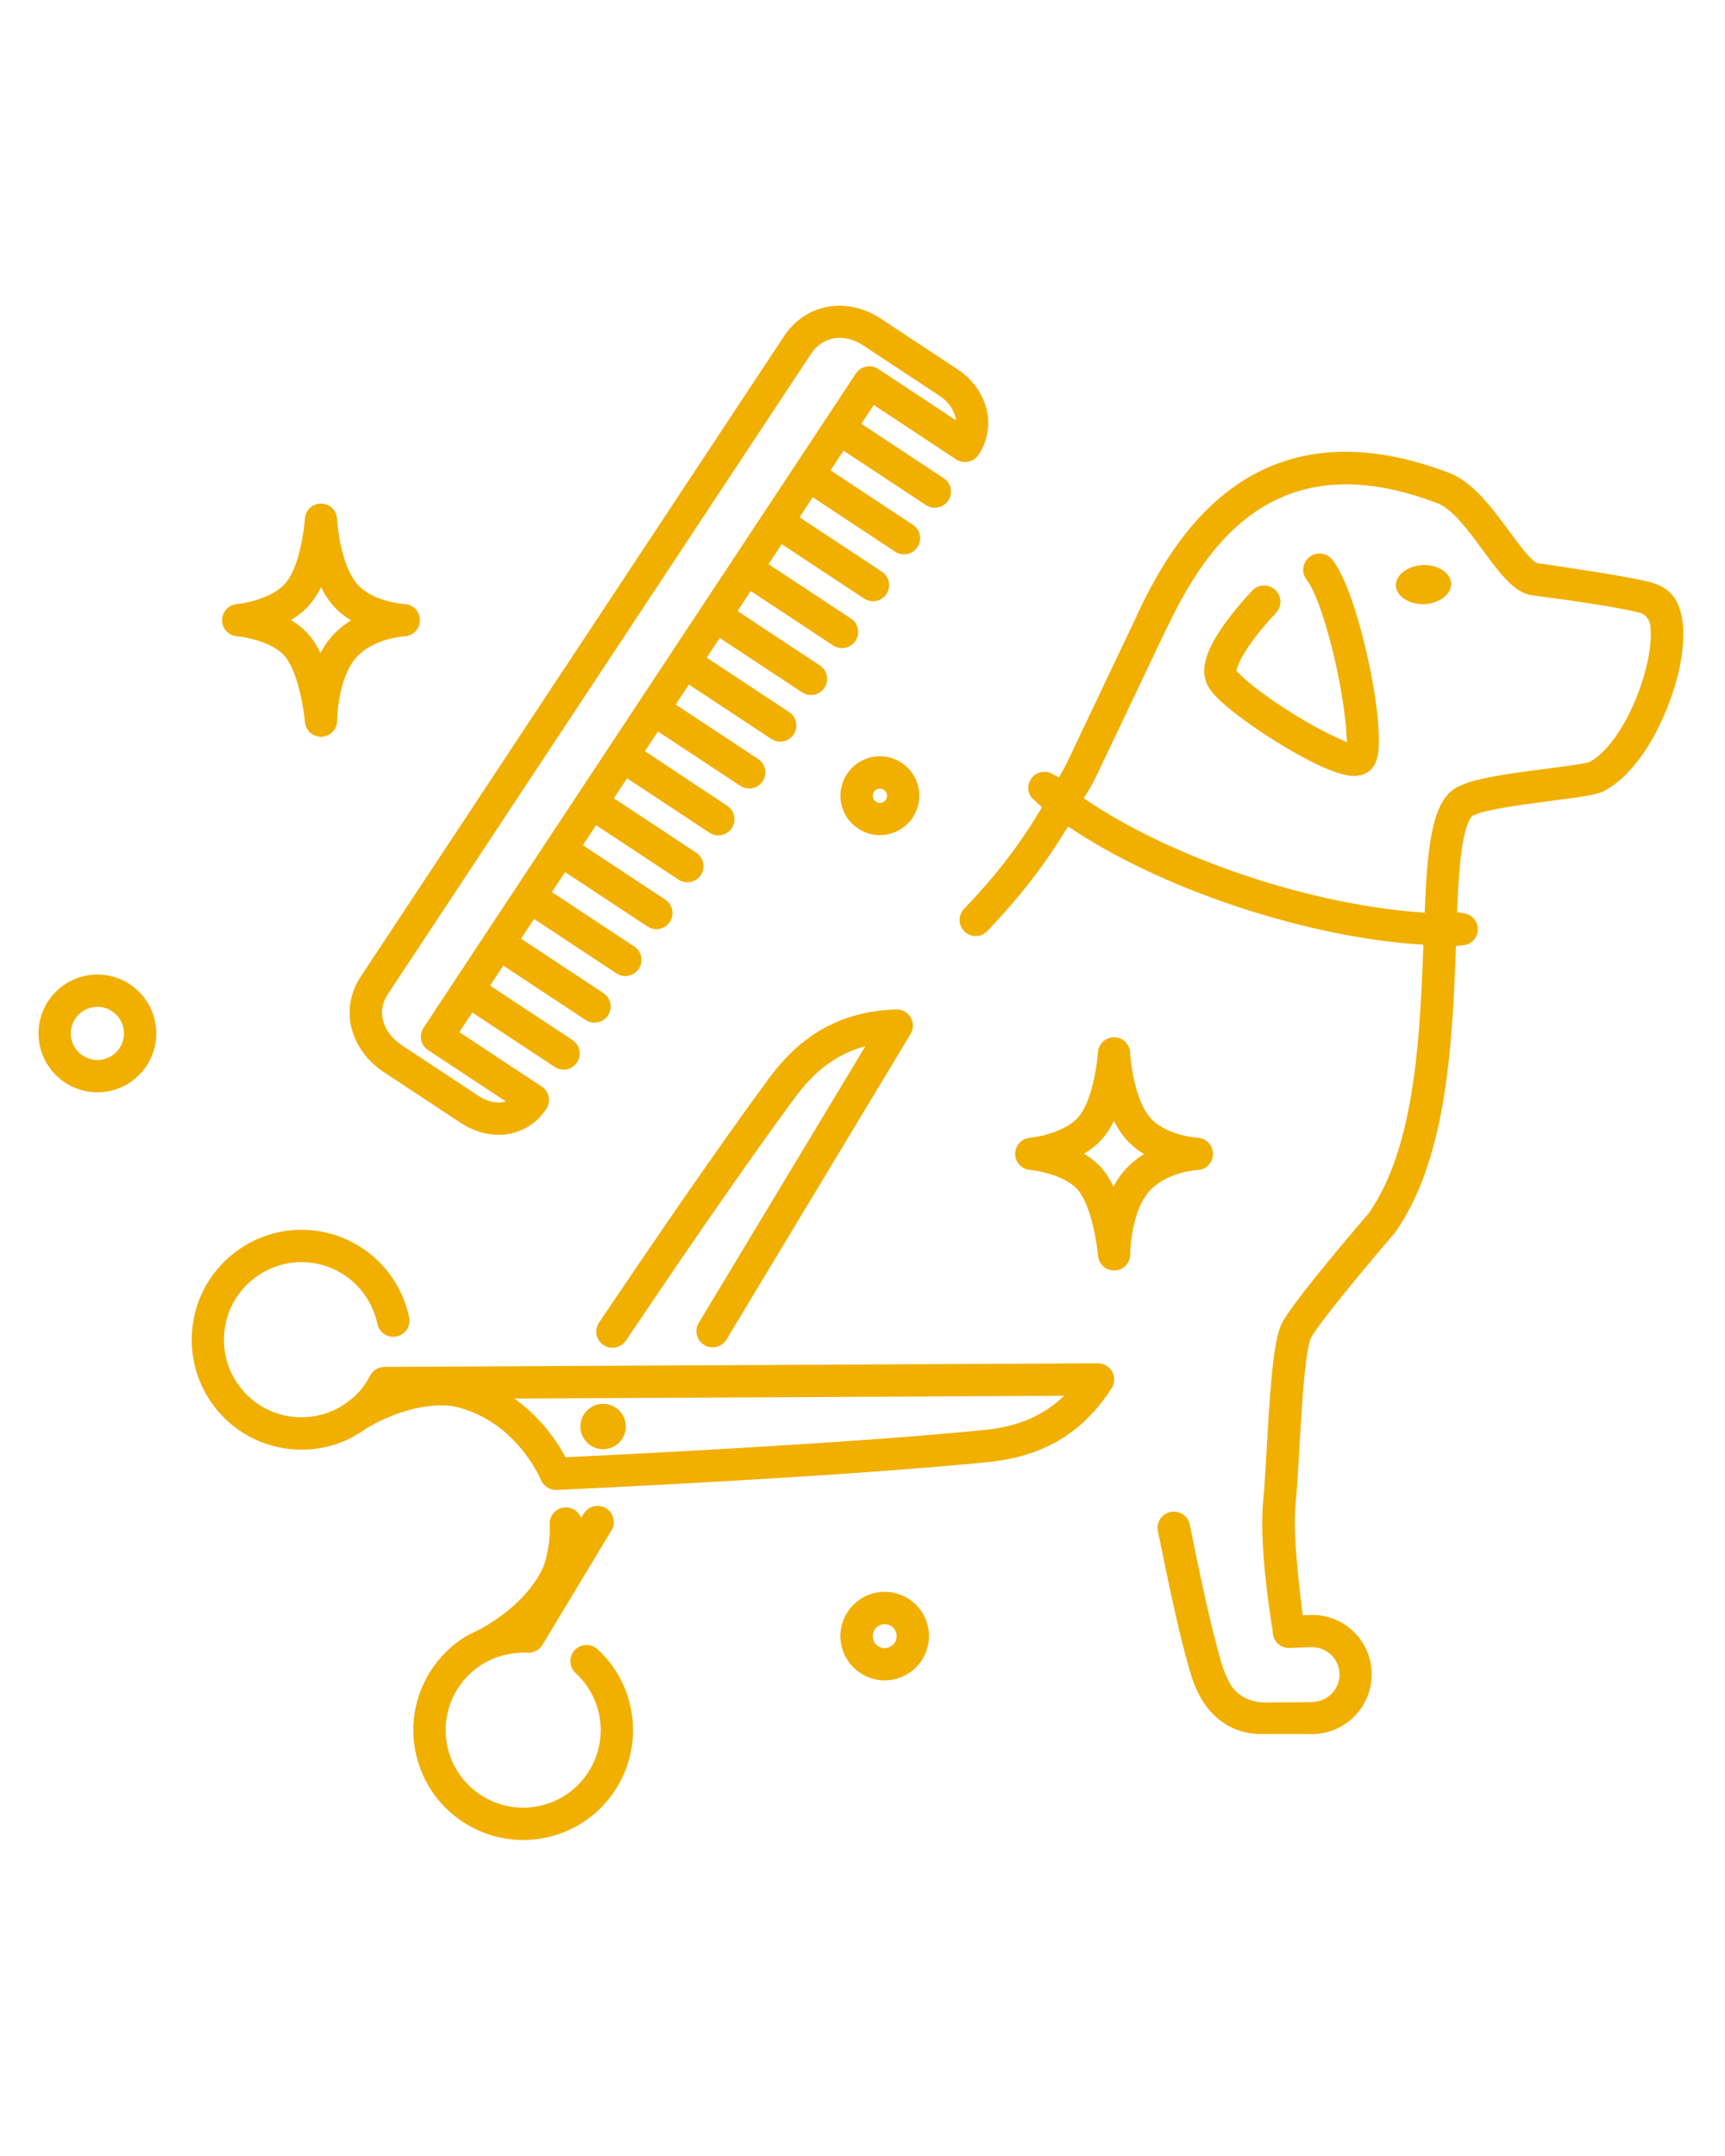 <svg xmlns="http://www.w3.org/2000/svg" xmlns:xlink="http://www.w3.org/1999/xlink" width="1080" viewBox="0 0 810 1012.5" height="1350" preserveAspectRatio="xMidYMid meet"><path fill="#f1af00" d="M 677.438 267.777 C 675.066 266.207 672.035 265.352 668.809 265.352 C 668.562 265.352 668.312 265.352 668.066 265.379 C 664.426 265.52 661.094 266.73 658.668 268.742 C 656.516 270.535 655.387 272.797 655.469 275.055 C 655.551 277.316 656.875 279.465 659.164 281.09 C 661.727 282.91 665.172 283.848 668.809 283.711 C 675.84 283.434 681.598 278.996 681.406 274.035 C 681.297 271.664 679.863 269.406 677.438 267.777 Z M 677.438 267.777 " fill-opacity="1" fill-rule="nonzero"></path><path fill="#f1af00" d="M 789.676 289.637 C 787.445 278.5 781.352 275.277 775.094 273.457 L 775.066 273.457 C 769.113 271.887 758.559 269.875 724.488 264.801 L 722.117 264.5 L 721.098 264.141 L 720.602 263.781 C 719.582 262.98 718.258 261.688 716.797 260.004 C 714.289 257.113 711.535 253.391 708.641 249.449 C 700.645 238.59 691.578 226.297 680.496 222.078 C 634.906 204.711 596.98 210.172 567.816 238.285 C 555.109 250.523 544.059 266.98 533.996 288.617 C 533.914 288.781 533.859 288.918 533.805 289.113 L 533.719 289.332 L 501.25 357.664 C 500.59 359.043 499.871 360.449 499.074 361.824 L 497.227 365.078 L 493.918 363.34 C 490.832 361.715 487.055 362.406 484.738 365.023 C 482.48 367.586 482.23 371.445 484.133 374.258 C 484.547 374.672 485.566 375.664 486.973 376.957 L 489.289 379.082 L 487.66 381.781 C 478.262 397.383 466.852 412.102 452.711 426.82 C 449.898 429.742 449.898 434.316 452.684 437.238 C 454.117 438.758 456.074 439.582 458.141 439.582 C 460.234 439.582 462.164 438.758 463.57 437.266 C 477.934 422.301 489.645 407.332 499.402 391.484 L 501.5 388.094 L 504.805 390.27 C 526.5 404.496 555.359 417.695 586.008 427.426 C 613.379 436.109 640.559 441.621 664.648 443.387 L 668.367 443.664 L 668.23 447.383 C 666.605 492.504 663.352 539.059 643.48 568.664 L 642.898 569.52 L 642.68 569.793 C 625.699 589.559 606.129 613.398 602.078 621.117 C 598.055 628.836 596.594 649.203 594.855 679.414 L 594.855 679.551 C 594.305 689.199 593.781 698.297 593.148 704.855 C 591.301 723.848 595.629 753.809 597.586 765.828 L 597.641 766.129 L 597.641 766.516 C 597.641 766.57 597.641 766.598 597.641 766.652 C 597.805 770.734 601.113 773.93 605.191 773.93 C 605.305 773.93 605.414 773.93 605.523 773.93 L 615.613 773.543 C 619.059 773.434 622.336 774.648 624.848 776.961 C 627.383 779.305 628.844 782.477 628.98 785.891 C 629.117 789.309 627.906 792.59 625.562 795.125 C 623.219 797.664 620.051 799.125 616.633 799.262 C 616.355 799.262 616.055 799.316 615.75 799.344 L 615.445 799.398 L 594.91 799.508 C 587.332 799.758 580.828 796.422 577.547 790.633 C 576.141 788.125 574.902 785.312 574.02 782.445 C 571.426 774.18 566.715 756.262 559.051 717.809 C 558.832 716.734 558.691 716.074 558.664 715.883 C 558.227 713.895 557.039 712.188 555.332 711.086 C 553.621 709.98 551.582 709.625 549.57 710.039 C 547.586 710.477 545.875 711.664 544.773 713.371 C 543.672 715.082 543.285 717.121 543.727 719.105 C 544.031 720.457 544.496 722.801 545.105 725.777 L 545.133 725.887 C 548.027 740.137 554.035 769.797 559.438 787.023 C 562.91 798.102 568.699 805.957 576.609 810.367 C 582.949 813.926 589.207 814.477 593.34 814.312 L 593.562 814.312 L 616.77 814.34 C 616.906 814.34 617.02 814.34 617.156 814.34 L 617.43 814.34 C 617.488 814.34 617.57 814.34 617.598 814.34 L 617.816 814.312 C 632.895 813.402 644.664 800.363 644.086 785.285 C 643.48 770.207 631.215 758.41 616.137 758.41 C 615.832 758.41 615.531 758.41 615.227 758.438 L 611.672 758.551 L 611.258 755.02 C 611.176 754.305 611.09 753.531 611.008 752.762 L 610.898 751.852 C 609.383 738.812 607.121 719.105 608.363 706.371 C 609.023 699.508 609.547 690.246 610.129 680.434 L 610.129 680.352 C 610.789 668.996 611.449 657.254 612.414 647.246 C 613.738 633.465 615.035 629.469 615.531 628.395 L 615.641 628.199 C 619.059 621.641 641.41 594.711 654.699 579.273 C 654.809 579.164 654.891 579.055 654.973 578.945 C 655.055 578.836 655.168 578.695 655.223 578.613 L 655.25 578.586 C 678.211 545.648 681.82 495.84 683.527 447.66 L 683.641 444.242 L 687.031 443.938 C 691.027 443.578 694.031 440.188 693.922 436.164 C 693.809 432.555 691.137 429.523 687.582 428.941 L 684.191 428.391 L 684.328 424.973 C 684.824 413.922 685.402 406.23 686.23 400.027 C 687.555 390.242 689.316 385.973 690.559 384.125 L 691.164 383.242 L 692.184 382.773 C 697.586 380.238 713.188 378.062 728.707 376.047 C 744.281 374.035 750.012 373.184 753.211 371.473 L 753.238 371.445 C 764.07 365.824 774.57 352.344 782.016 334.457 C 789.098 317.641 791.91 300.91 789.676 289.637 Z M 774.93 302.59 C 773.992 312.266 770.383 324.258 765.227 334.73 C 759.742 345.84 753.016 354.191 746.703 357.664 L 746.484 357.773 L 746.016 357.965 L 745.824 358.023 C 743.176 358.766 735.625 359.758 726.805 360.918 C 707.676 363.398 693.562 365.41 686.039 368.828 L 685.871 368.91 C 680.055 371.281 676.336 376.297 673.773 385.172 C 671.348 393.496 669.969 405.293 669.141 424.617 L 668.977 428.613 L 664.98 428.309 C 642.402 426.547 616.027 421.145 590.668 413.094 C 560.789 403.613 532.84 390.766 512 376.93 L 508.887 374.863 L 510.844 371.695 C 512.332 369.297 513.684 366.758 514.922 364.195 L 547.859 294.902 L 548.027 294.652 C 548.164 294.434 548.273 294.238 548.383 294.047 C 557.535 274.613 567.375 260.004 578.457 249.34 C 590.859 237.375 605.277 230.266 621.344 228.141 C 637.414 226.047 655.027 228.723 675.121 236.383 C 682.012 239.004 689.648 249.367 696.375 258.516 C 704.586 269.68 711.094 278.473 719.582 279.602 L 722.586 279.988 C 757.703 284.508 769.418 287.598 769.887 287.734 L 770.023 287.762 C 772.531 288.535 774.434 290.684 774.848 293.273 C 775.234 295.781 775.262 298.926 774.93 302.59 Z M 774.93 302.59 " fill-opacity="1" fill-rule="nonzero"></path><path fill="#f1af00" d="M 643.23 313.59 C 639.426 294.984 632.812 271.859 625.562 262.816 C 624.293 261.219 622.477 260.227 620.438 260.004 C 618.395 259.785 616.41 260.363 614.812 261.633 C 611.531 264.25 610.98 269.074 613.629 272.355 C 617.762 277.535 623.328 293.883 627.492 313.066 C 629.809 323.676 631.461 334.234 632.039 342.062 L 632.535 348.594 L 626.582 345.867 C 622.504 343.992 615.723 340.547 606.516 334.785 C 593.727 326.766 585.402 320.012 582.176 316.676 L 580.523 314.969 L 581.297 312.734 C 582.094 310.391 584.105 306.203 589.152 299.586 C 593.945 293.246 598.883 288.148 599.074 287.926 C 600.508 286.465 601.277 284.539 601.223 282.496 C 601.195 280.457 600.371 278.555 598.91 277.121 C 597.477 275.746 595.602 274.973 593.59 274.973 C 591.492 274.973 589.566 275.801 588.105 277.289 C 587.828 277.562 581.406 284.234 575.645 292.145 C 566.164 305.129 563.406 314.5 566.934 321.664 C 567.926 323.676 570.188 327.125 578.207 333.574 C 583.086 337.516 589.234 341.898 595.961 346.227 C 601.719 349.918 621.344 362.129 632.59 364.086 C 633.941 364.336 635.266 364.418 636.449 364.391 C 639.344 364.277 641.66 363.34 643.508 361.578 C 646.43 358.793 648.164 354.273 647.227 341.262 C 646.758 333.602 645.324 323.789 643.23 313.59 Z M 643.23 313.59 " fill-opacity="1" fill-rule="nonzero"></path><path fill="#f1af00" d="M 330.715 631.645 C 334.297 633.797 338.984 632.637 341.133 629.055 L 427.574 485.559 C 429.008 483.16 429.008 480.184 427.602 477.785 C 426.195 475.387 423.578 473.953 420.793 474.039 C 395.738 474.918 376.801 485.145 361.199 506.258 C 337.055 538.922 304.418 586.746 281.293 621.117 C 279.641 623.598 279.609 626.684 280.988 629.109 C 281.539 630.102 282.34 630.984 283.359 631.645 C 286.832 633.988 291.547 633.051 293.891 629.578 C 316.934 595.344 349.43 547.688 373.41 515.273 C 382.836 502.512 393.34 494.793 406.348 491.32 L 328.125 621.227 C 325.945 624.809 327.102 629.469 330.715 631.645 Z M 330.715 631.645 " fill-opacity="1" fill-rule="nonzero"></path><path fill="#f1af00" d="M 280.547 774.508 C 277.461 771.668 272.664 771.891 269.824 774.977 C 266.988 778.066 267.207 782.859 270.293 785.699 C 274.844 789.863 278.289 795.211 280.246 801.109 C 286.531 820.184 276.137 840.801 257.062 847.082 C 237.988 853.367 217.371 842.977 211.09 823.902 C 208.027 814.668 208.773 804.801 213.156 796.117 C 216.16 790.164 220.625 785.258 226.109 781.785 C 227.461 780.82 231.926 778.617 234.27 777.926 C 238.707 776.66 243.199 775.887 247.773 776.137 C 247.773 776.137 247.801 776.137 247.801 776.137 C 247.996 776.137 248.215 776.137 248.41 776.137 C 248.465 776.137 248.52 776.137 248.574 776.137 C 248.766 776.137 248.934 776.105 249.125 776.078 C 249.18 776.078 249.262 776.078 249.348 776.051 C 249.484 776.023 249.621 775.996 249.758 775.969 C 249.98 775.914 250.227 775.859 250.449 775.805 C 250.559 775.777 250.668 775.75 250.781 775.695 C 250.836 775.668 250.891 775.641 250.945 775.609 C 252.379 775.059 253.645 774.066 254.555 772.719 C 254.609 772.633 254.668 772.578 254.695 772.496 C 254.695 772.469 254.723 772.469 254.723 772.441 L 287.109 718.691 C 289.285 715.109 288.102 710.422 284.516 708.273 C 280.934 706.125 276.25 707.281 274.098 710.863 L 272.859 712.93 C 271.781 709.871 268.805 707.75 265.387 707.914 C 261.199 708.082 257.945 711.637 258.113 715.824 C 258.387 722.605 257.422 729.277 255.219 735.645 C 248.684 750.336 234.352 760.121 225.973 764.832 C 222.859 766.516 221.23 766.984 219.027 768.309 C 218.641 768.5 218.254 768.719 217.922 768.996 C 210.18 773.93 203.867 780.875 199.621 789.281 C 193.418 801.574 192.371 815.578 196.699 828.672 C 197.801 831.98 199.18 835.094 200.836 838.016 C 212.715 858.938 238.129 869.328 261.832 861.5 C 288.844 852.598 303.562 823.352 294.66 796.34 C 291.906 787.988 287.027 780.434 280.547 774.508 Z M 280.547 774.508 " fill-opacity="1" fill-rule="nonzero"></path><path fill="#f1af00" d="M 515.473 640.246 L 180.492 641.926 C 180.492 641.926 180.465 641.926 180.465 641.926 C 180.301 641.926 180.16 641.957 179.996 641.957 C 179.887 641.957 179.805 641.957 179.691 641.984 C 179.609 641.984 179.527 642.012 179.445 642.012 C 178.344 642.176 177.324 642.562 176.414 643.141 C 176.359 643.168 176.332 643.195 176.273 643.223 C 176.164 643.277 176.082 643.359 176 643.445 C 175.891 643.527 175.777 643.582 175.695 643.664 C 175.668 643.664 175.668 643.691 175.641 643.691 C 175.367 643.941 175.09 644.188 174.871 644.465 C 174.812 644.547 174.73 644.602 174.676 644.684 C 174.648 644.738 174.594 644.793 174.566 644.82 C 174.457 644.961 174.344 645.125 174.234 645.289 C 174.207 645.316 174.207 645.344 174.18 645.375 C 174.07 645.566 173.961 645.758 173.848 645.953 C 173.848 645.953 173.848 645.953 173.848 645.98 C 171.727 650.031 168.973 653.727 165.414 656.676 C 162.742 658.852 160.234 660.59 157.918 661.719 C 152.129 664.641 145.625 665.965 138.98 665.496 C 129.277 664.805 120.43 660.395 114.062 653.035 C 107.695 645.703 104.555 636.305 105.242 626.602 C 105.934 616.898 110.344 608.051 117.703 601.684 C 129.746 591.211 147.004 589.777 160.59 598.102 C 163.762 600.031 166.602 602.457 169.055 605.297 C 173.133 610.008 175.945 615.688 177.211 621.723 C 178.066 625.832 182.09 628.477 186.199 627.621 C 190.305 626.77 192.949 622.742 192.098 618.637 C 190.305 610.035 186.309 601.988 180.547 595.344 C 177.074 591.348 173.023 587.93 168.559 585.176 C 149.289 573.379 124.867 575.391 107.781 590.219 C 88.926 606.59 84.848 633.742 96.727 654.664 C 98.379 657.586 100.363 660.367 102.625 663.016 C 111.664 673.406 124.207 679.691 137.961 680.656 C 147.332 681.316 156.512 679.441 164.699 675.336 C 167.18 673.902 170.375 672.082 172.445 670.512 C 180.797 665.715 196.508 658.41 212.492 660.312 C 242.18 666.488 253.867 694.684 253.977 694.961 C 255.191 697.938 258.141 699.84 261.363 699.703 C 262.66 699.645 391.574 693.859 463.82 686.637 C 489.949 684.02 508.418 672.992 521.98 651.906 C 523.496 649.562 523.578 646.586 522.254 644.133 C 520.82 641.734 518.258 640.219 515.473 640.246 Z M 462.219 671.559 C 398.438 677.926 290.004 683.191 265.555 684.348 C 265.277 683.852 264.977 683.301 264.672 682.723 C 260.812 675.941 253.426 665.246 241.492 656.785 L 499.652 655.488 C 490.004 664.887 478.016 669.961 462.219 671.559 Z M 462.219 671.559 " fill-opacity="1" fill-rule="nonzero"></path><path fill="#f1af00" d="M 288.461 679.195 C 293.586 676.301 295.379 669.766 292.457 664.668 C 289.535 659.539 283.027 657.75 277.93 660.672 C 272.805 663.566 271.012 670.07 273.934 675.195 C 276.855 680.297 283.359 682.086 288.461 679.195 Z M 288.461 679.195 " fill-opacity="1" fill-rule="nonzero"></path><path fill="#f1af00" d="M 165.25 483.52 C 167.426 491.43 172.746 498.543 180.273 503.504 L 216.27 527.289 C 221.836 530.984 228.094 532.941 234.16 532.941 C 235.316 532.941 236.445 532.859 237.578 532.719 C 245.32 531.754 252.047 527.512 256.512 520.758 C 257.617 519.078 258.027 517.035 257.617 515.051 C 257.203 513.094 256.043 511.359 254.363 510.258 L 215.691 484.703 L 221.781 475.5 L 260.453 501.051 C 261.75 501.902 263.184 502.316 264.617 502.316 C 267.07 502.316 269.496 501.133 270.957 498.926 C 273.273 495.426 272.309 490.742 268.805 488.426 L 230.133 462.875 L 236.336 453.477 L 274.98 479 C 276.277 479.852 277.711 480.266 279.145 480.266 C 281.598 480.266 284.02 479.082 285.48 476.875 C 287.797 473.375 286.832 468.691 283.332 466.375 L 244.66 440.824 L 250.781 431.562 L 289.453 457.113 C 290.746 457.969 292.18 458.383 293.613 458.383 C 296.066 458.383 298.492 457.195 299.953 454.992 C 302.27 451.492 301.305 446.805 297.805 444.488 L 259.133 418.938 L 265.332 409.539 L 304.004 435.09 C 305.301 435.945 306.734 436.359 308.168 436.359 C 310.621 436.359 313.047 435.172 314.508 432.969 C 316.82 429.469 315.855 424.781 312.355 422.465 L 273.684 396.914 L 279.887 387.516 L 318.559 413.066 C 319.855 413.922 321.289 414.336 322.719 414.336 C 325.176 414.336 327.598 413.148 329.059 410.945 C 331.375 407.445 330.41 402.758 326.91 400.441 L 288.238 374.891 L 294.441 365.492 L 333.113 391.043 C 334.406 391.898 335.84 392.312 337.273 392.312 C 339.727 392.312 342.152 391.125 343.613 388.922 C 345.93 385.422 344.965 380.734 341.465 378.418 L 302.82 352.758 L 308.938 343.496 L 347.609 369.047 C 348.906 369.902 350.34 370.316 351.773 370.316 C 354.227 370.316 356.652 369.129 358.113 366.926 C 360.43 363.426 359.465 358.738 355.961 356.422 L 317.289 330.871 L 323.492 321.473 L 362.164 347.023 C 363.461 347.879 364.895 348.293 366.328 348.293 C 368.781 348.293 371.207 347.105 372.668 344.902 C 374.98 341.402 374.016 336.715 370.516 334.398 L 331.844 308.848 L 337.965 299.586 L 376.637 325.137 C 377.93 325.992 379.363 326.406 380.797 326.406 C 383.25 326.406 385.676 325.223 387.137 323.016 C 389.453 319.516 388.488 314.828 384.988 312.516 L 346.316 286.961 L 352.516 277.562 L 391.188 303.113 C 392.484 303.969 393.918 304.383 395.352 304.383 C 397.805 304.383 400.23 303.199 401.691 300.992 C 404.008 297.492 403.043 292.805 399.539 290.492 L 360.867 264.938 L 367.07 255.539 L 405.742 281.09 C 407.039 281.945 408.473 282.359 409.906 282.359 C 412.359 282.359 414.785 281.176 416.246 278.969 C 418.559 275.469 417.594 270.781 414.094 268.469 L 375.422 242.918 L 381.625 233.516 L 420.297 259.066 C 421.59 259.922 423.023 260.336 424.457 260.336 C 426.91 260.336 429.336 259.152 430.797 256.945 C 433.113 253.445 432.148 248.758 428.648 246.445 L 389.977 220.895 L 396.094 211.633 L 434.766 237.184 C 436.062 238.039 437.496 238.449 438.93 238.449 C 441.383 238.449 443.809 237.266 445.27 235.059 C 447.586 231.559 446.621 226.875 443.117 224.559 L 404.445 199.008 L 410.289 190.188 L 448.961 215.738 C 452.461 218.055 457.148 217.09 459.465 213.59 C 463.93 206.836 465.168 198.898 462.992 191.207 C 460.98 184.121 456.238 177.812 449.598 173.43 L 413.598 149.641 C 406.074 144.68 397.418 142.668 389.203 143.988 C 380.633 145.367 373.164 150.301 368.172 157.855 L 169.41 458.602 C 164.422 466.184 162.934 475.031 165.25 483.52 Z M 182.062 466.953 L 380.852 166.125 C 384.105 161.219 389.012 158.652 394.332 158.652 C 397.914 158.652 401.691 159.812 405.301 162.184 L 441.301 185.969 C 445.324 188.645 448.41 192.832 448.879 197.383 L 412.387 173.262 C 408.887 170.949 404.199 171.914 401.883 175.414 L 198.879 482.664 C 197.773 484.348 197.359 486.387 197.773 488.371 C 198.188 490.328 199.348 492.062 201.027 493.168 L 237.551 517.285 C 236.969 517.449 236.363 517.59 235.73 517.672 C 232.23 518.113 228.289 517.035 224.676 514.637 L 188.68 490.852 C 184.242 487.902 181.125 483.906 179.941 479.523 C 178.727 475.223 179.473 470.895 182.062 466.953 Z M 182.062 466.953 " fill-opacity="1" fill-rule="nonzero"></path><path fill="#f1af00" d="M 569.582 541.953 C 569.609 537.902 566.41 534.512 562.359 534.32 C 562.195 534.32 546.785 533.301 539.59 524.312 C 533.086 516.184 530.938 499.918 530.66 494.352 C 530.469 490.328 527.188 487.156 523.164 487.129 C 523.137 487.129 523.109 487.129 523.109 487.129 C 519.113 487.129 515.805 490.246 515.555 494.215 C 515.172 500.004 512.855 516.68 506.68 524.258 C 500.922 531.316 488.047 533.934 483.609 534.32 C 479.695 534.648 476.664 537.957 476.691 541.871 C 476.719 545.785 479.695 549.094 483.637 549.426 C 488.215 549.836 501.25 552.402 506.57 559.32 C 512.496 567.008 515.086 583.852 515.582 589.695 C 515.914 593.637 519.223 596.641 523.137 596.641 C 523.246 596.641 523.355 596.641 523.469 596.641 C 527.52 596.477 530.715 593.141 530.715 589.059 C 530.715 583.656 532.289 567.863 539.426 559.676 C 547.531 550.387 561.809 549.48 562.332 549.453 C 566.355 549.312 569.555 546.008 569.582 541.953 Z M 527.961 549.727 C 525.949 552.016 524.266 554.578 522.859 557.281 C 521.621 554.688 520.188 552.234 518.531 550.086 C 516.078 546.887 512.883 544.133 508.969 541.816 C 512.746 539.555 515.914 536.91 518.395 533.852 C 520.133 531.727 521.676 529.246 523.082 526.379 C 524.461 529.164 526.031 531.645 527.738 533.797 C 530.469 537.215 533.75 539.887 537.195 541.98 C 533.941 543.992 530.77 546.531 527.961 549.727 Z M 527.961 549.727 " fill-opacity="1" fill-rule="nonzero"></path><path fill="#f1af00" d="M 111.227 298.789 C 115.801 299.199 128.84 301.766 134.156 308.684 C 140.086 316.375 142.676 333.215 143.172 339.059 C 143.5 343 146.809 346.004 150.723 346.004 C 150.832 346.004 150.918 346.004 151.027 346.004 C 155.078 345.84 158.277 342.504 158.305 338.453 C 158.332 333.023 159.93 317.172 167.016 309.07 C 175.199 299.695 189.672 298.844 189.918 298.816 C 193.945 298.648 197.168 295.316 197.168 291.289 C 197.195 287.238 194.027 283.875 189.973 283.684 C 189.809 283.684 174.402 282.691 167.207 273.676 C 160.703 265.547 158.551 249.285 158.277 243.715 C 158.082 239.691 154.805 236.52 150.777 236.492 C 150.75 236.492 150.723 236.492 150.723 236.492 C 146.727 236.492 143.418 239.609 143.172 243.578 C 142.785 249.367 140.469 266.043 134.297 273.621 C 128.535 280.68 115.664 283.297 111.227 283.684 C 107.312 284.012 104.277 287.32 104.305 291.234 C 104.277 295.203 107.285 298.457 111.227 298.789 Z M 146.039 283.215 C 147.773 281.09 149.316 278.609 150.723 275.746 C 152.102 278.555 153.672 281.008 155.383 283.16 C 158.109 286.578 161.391 289.25 164.836 291.344 C 161.555 293.359 158.387 295.895 155.574 299.117 C 153.562 301.406 151.883 303.969 150.477 306.672 C 149.234 304.078 147.801 301.625 146.148 299.477 C 143.695 296.281 140.496 293.523 136.582 291.207 C 140.387 288.918 143.531 286.246 146.039 283.215 Z M 146.039 283.215 " fill-opacity="1" fill-rule="nonzero"></path><path fill="#f1af00" d="M 413.156 355.156 C 402.93 355.156 394.633 363.48 394.633 373.68 C 394.633 383.875 402.957 392.199 413.156 392.199 C 423.355 392.199 431.68 383.875 431.68 373.68 C 431.68 363.48 423.383 355.156 413.156 355.156 Z M 413.156 377.07 C 411.309 377.07 409.793 375.551 409.793 373.707 C 409.793 371.859 411.309 370.344 413.156 370.344 C 415.004 370.344 416.52 371.859 416.52 373.707 C 416.52 375.551 415.031 377.07 413.156 377.07 Z M 413.156 377.07 " fill-opacity="1" fill-rule="nonzero"></path><path fill="#f1af00" d="M 45.734 457.664 C 30.492 457.664 18.086 470.066 18.086 485.312 C 18.086 500.555 30.492 512.957 45.734 512.957 C 60.977 512.957 73.379 500.555 73.379 485.312 C 73.379 470.066 60.977 457.664 45.734 457.664 Z M 45.734 497.797 C 38.844 497.797 33.246 492.203 33.246 485.312 C 33.246 478.422 38.844 472.824 45.734 472.824 C 52.625 472.824 58.219 478.422 58.219 485.312 C 58.219 492.203 52.625 497.797 45.734 497.797 Z M 45.734 497.797 " fill-opacity="1" fill-rule="nonzero"></path><path fill="#f1af00" d="M 415.418 747.551 C 403.949 747.551 394.633 756.867 394.633 768.336 C 394.633 779.801 403.949 789.117 415.418 789.117 C 426.883 789.117 436.199 779.801 436.199 768.336 C 436.199 756.867 426.883 747.551 415.418 747.551 Z M 415.418 773.984 C 412.301 773.984 409.793 771.449 409.793 768.363 C 409.793 765.246 412.332 762.738 415.418 762.738 C 418.504 762.738 421.039 765.273 421.039 768.363 C 421.066 771.449 418.531 773.984 415.418 773.984 Z M 415.418 773.984 " fill-opacity="1" fill-rule="nonzero"></path></svg>